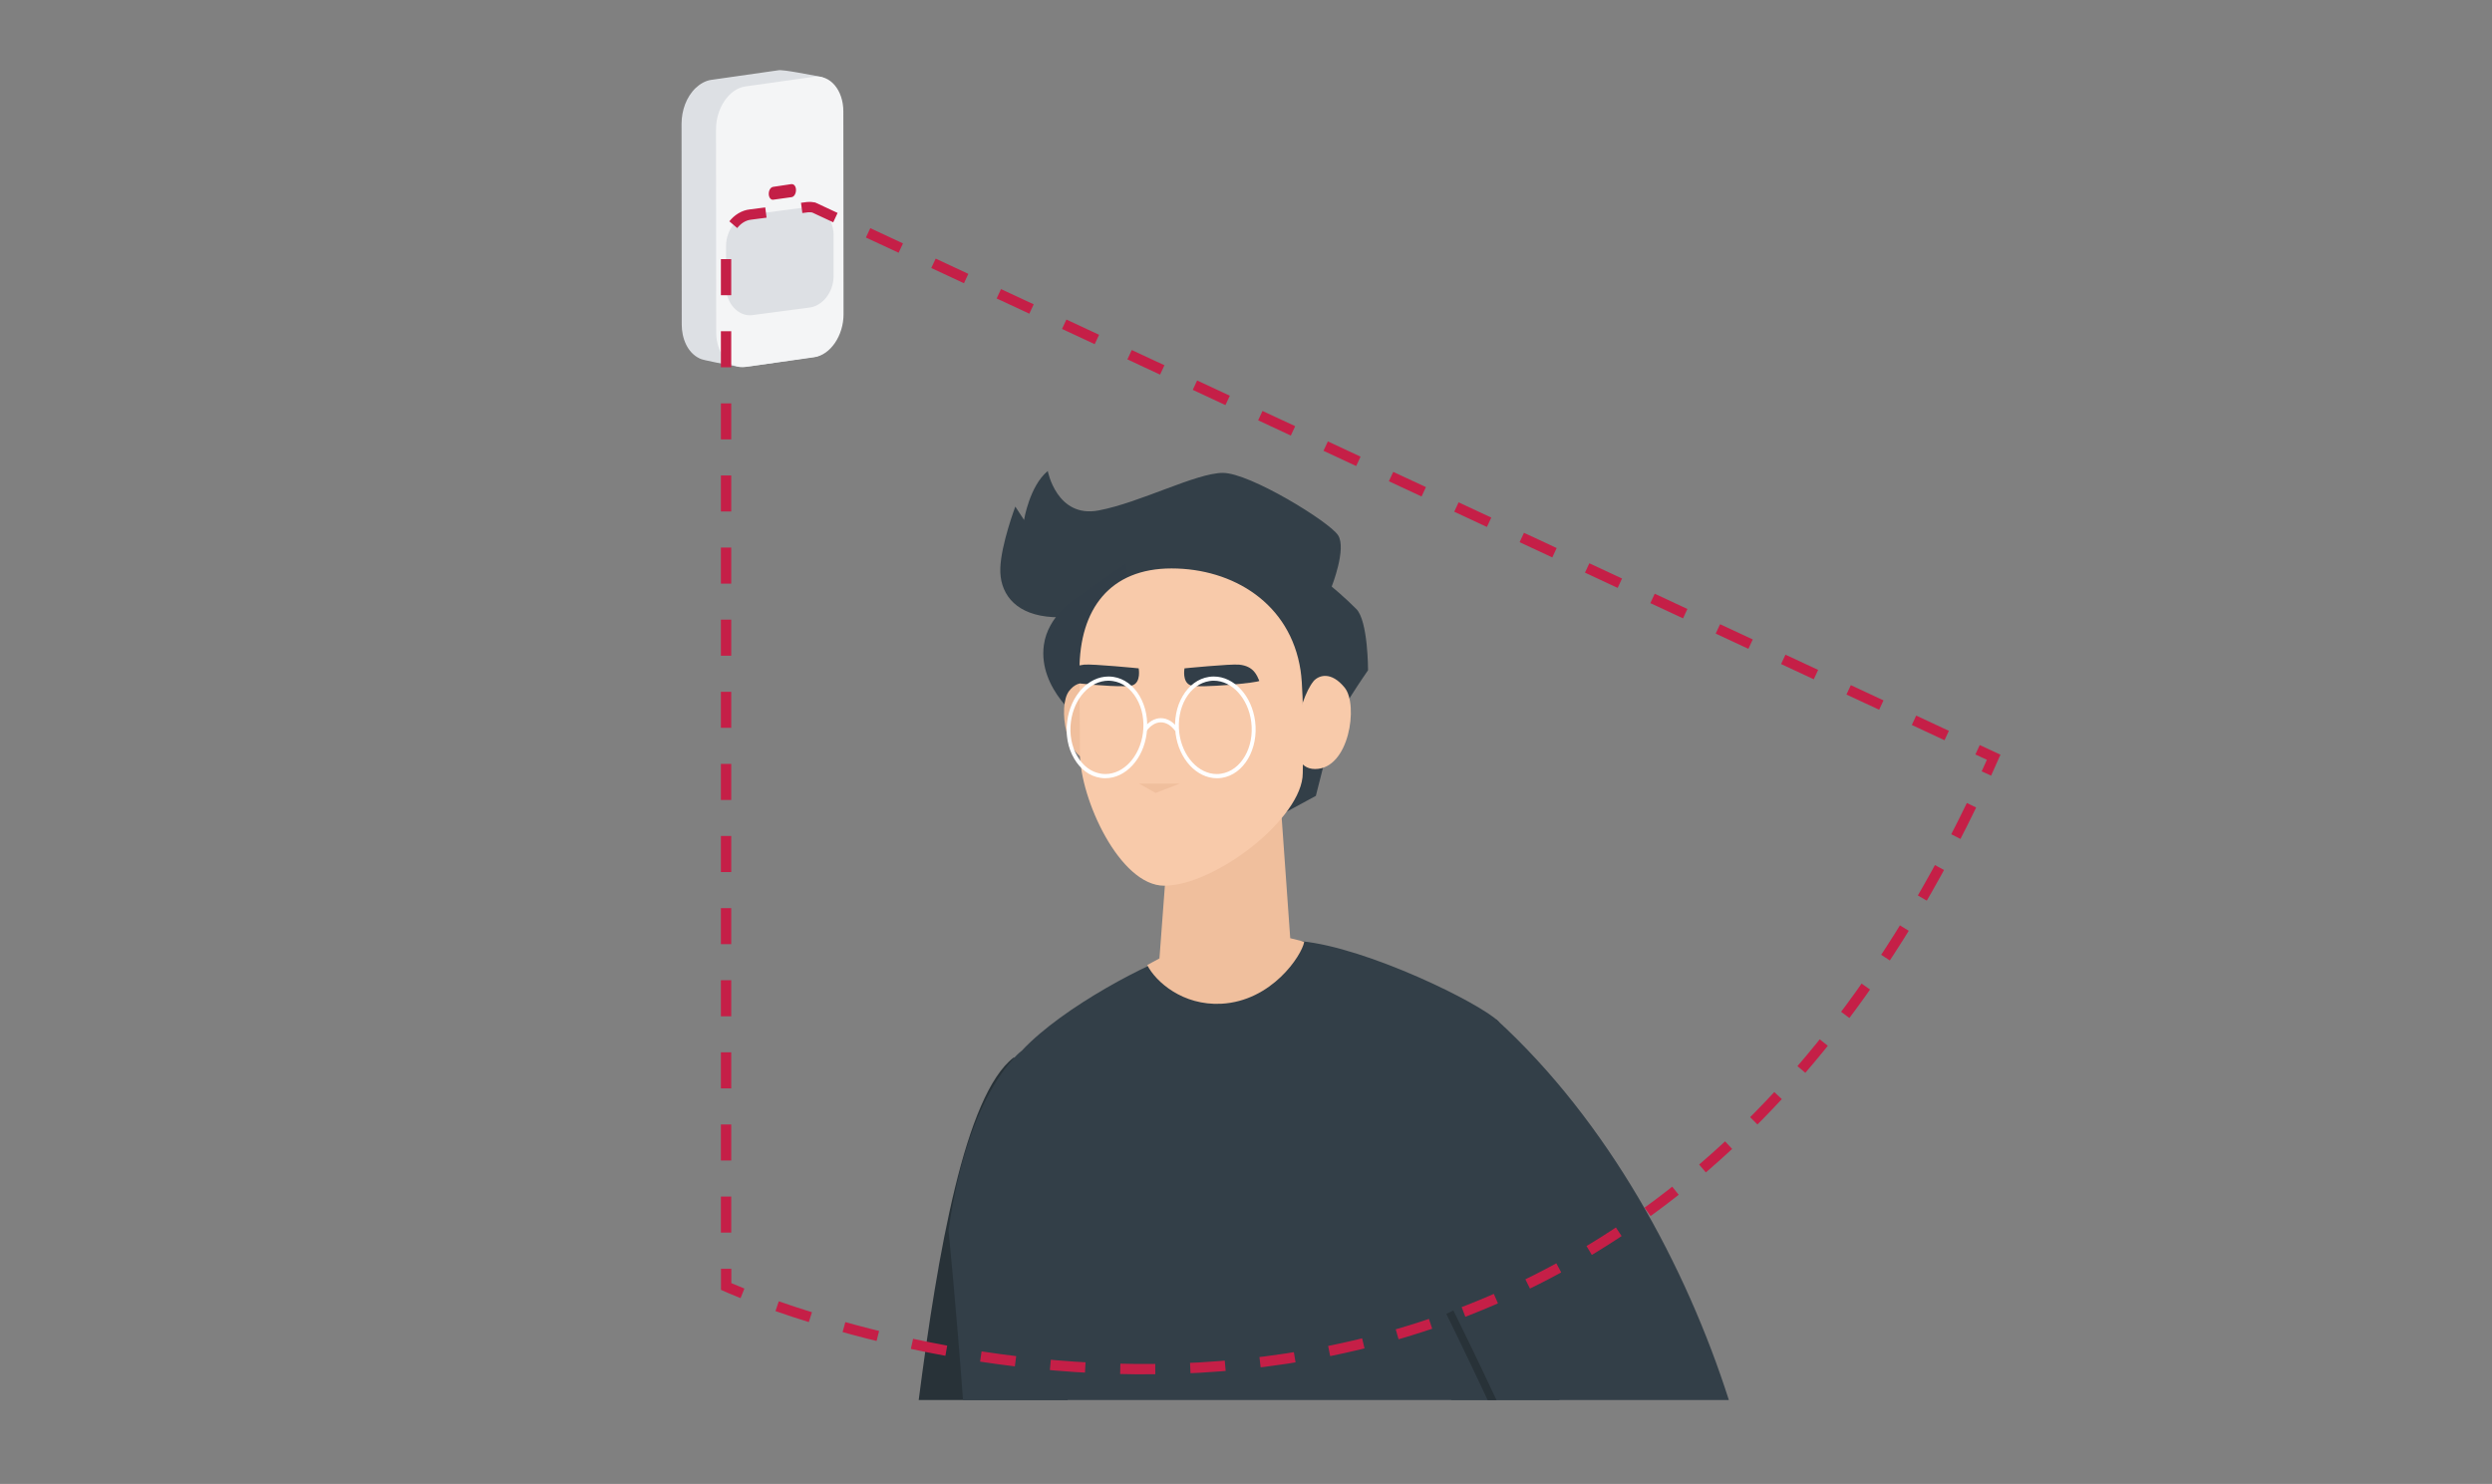 <?xml version="1.0" encoding="UTF-8"?>
<svg xmlns="http://www.w3.org/2000/svg" viewBox="0 0 262.6 156.4">
  <rect x="0" y="0" width="262.6" height="156.4" fill="#808080" stroke="none"/>
  <defs>
    <style>.f{fill:#fff;}.g{fill:#f8caaa;}.h{fill:#f4f5f6;}.i{stroke-dasharray:0 0 3.8 3.8;}.i,.j,.k{fill:none;stroke:#c51f47;stroke-miterlimit:10;stroke-width:1.09px;}.l{fill:#c31f46;}.m{fill:#333f48;}.n{fill:#f0bf9d;}.j{stroke-dasharray:0 0 3.69 3.69;}.o{fill:#dde0e4;}.p{fill:#323e48;}.q{fill:#283238;}</style>
  </defs>
  <g id="a"></g>
  <g id="b">
    <g>
      <g>
        <path class="m" d="M130.75,62.73s-8.16-2.33-10.15-2.08-4.66,1.75-5.41,2.5-1.41,2.25-4.91,1.83-4.96-2.6-4.87-5.1c.08-2.5,1.58-6.49,1.58-6.49l.92,1.41s.58-3.58,2.5-5.16c0,0,.94,4.99,5.35,4.16,4.41-.83,10.28-3.96,13.11-3.96s11.21,5.15,12.13,6.57c.92,1.41-.67,5.41-.67,5.41,0,0,1.35,1.11,2.59,2.36,1.25,1.25,1.24,6.46,1.24,6.46,0,0-3.31,4.74-3.73,6.33-.42,1.58-1.77,6.91-1.77,6.91l-3.69,2-.75-18.31-3.47-4.83Z"></path>
        <path class="p" d="M113.31,63.12s-2.89,1.77-3.31,4.86c-.64,4.68,4.06,8.07,4.06,8.07,0,0-.59-4.98,.57-4.64,1.17,.33,.76,3.03,.76,3.03l3.91-10.65-.67-4.41-5.33,3.75Z"></path>
      </g>
      <path class="q" d="M112.51,147.55c3.2-17.85,3.67-34.83-5.71-36.08-5.12,3.97-7.98,20.54-9.99,36.08h15.7Z"></path>
      <path class="m" d="M164.33,147.55c-2.37-16.5-5.19-31.47-6.41-39.89-1.96-1.95-13.87-7.79-20.78-8.46-.2-.02-12.34,1.1-12.62,1.18-3.16,.91-12.46,5.66-16.85,10.36h0s-5.64,4.05-7.72,18.92c0,0,.86,8.64,1.53,17.89"></path>
      <path class="m" d="M182.18,147.55c-4.48-14.04-12.72-29.35-24.49-40.1-6.7,1.85-8.03,15.41-7.55,28.61,.12,3.47,1.25,7.54,2.8,11.49h29.24Z"></path>
      <path class="q" d="M157.69,147.55c-2.18-4.66-4.03-8.41-4.54-9.44l-.74,.37c.03,.05,1.96,3.97,4.36,9.08h.93Z"></path>
      <path class="n" d="M135.96,98.88l-1.09-15.38-11.54,2.12-1.15,15.39-1.29,.7c.92,1.8,3.77,4.28,7.79,4.08,5.34-.27,8.48-5.08,8.75-6.5,0-.05-.6-.21-1.47-.41Z"></path>
      <path class="n" d="M115.3,72.27s-1.5-.97-2.66,.58c-1.16,1.54-.39,7.34,2.51,7.34,2.9,0,.15-7.91,.15-7.91Z"></path>
      <path class="g" d="M138.39,71.82c.54-.65,1.87-1.13,3.32,.67,1.44,1.8,.48,8.56-3.13,8.56-3.61,0-1.66-7.46-.18-9.23Z"></path>
      <path class="g" d="M137.05,70.66c-1.07-7.08-7.13-10.75-13.6-10.75-6.47,0-9.7,4.25-9.7,10.75,0,0,.05,8.29,.05,8.69,0,4.86,4.21,14,8.88,14,5.4,0,14.6-7.18,14.6-11.86,0-.4,.18-8.15-.23-10.83Z"></path>
      <g id="c">
        <g>
          <path class="p" d="M124.82,70.44s4.83-.48,5.76-.39c1.55,.15,1.88,1.16,2.12,1.7,.08,.19-6.3,.81-7.23,.48-.93-.33-.65-1.79-.65-1.79Z"></path>
          <path class="p" d="M120,70.44s-4.83-.48-5.76-.39c-.18,.02-.34,.05-.49,.08-.52,.11-.52,1.83-.1,1.89,1.93,.22,5.07,.43,5.69,.21,.93-.33,.65-1.79,.65-1.79Z"></path>
        </g>
      </g>
      <polygon id="d" class="n" points="120.04 82.59 124.31 82.59 121.77 83.57 120.04 82.59"></polygon>
      <g id="e">
        <path class="f" d="M116.48,82.02c-.17,0-.35-.01-.52-.04-1.12-.17-2.11-.89-2.77-2.03-.66-1.12-.92-2.52-.73-3.94,.34-2.68,2.21-4.71,4.35-4.71,.17,0,.35,.01,.52,.04,1.12,.17,2.11,.89,2.77,2.03,.65,1.12,.92,2.52,.73,3.94-.34,2.68-2.21,4.71-4.35,4.71Zm.33-10.28c-1.94,0-3.64,1.86-3.96,4.33-.17,1.31,.07,2.6,.68,3.64,.6,1.03,1.48,1.68,2.49,1.83,.15,.02,.31,.04,.46,.04,1.94,0,3.64-1.86,3.96-4.33,.17-1.31-.07-2.6-.68-3.64-.6-1.03-1.48-1.68-2.49-1.83-.15-.02-.31-.04-.46-.04Z"></path>
        <path class="f" d="M128.23,82.02h0c-2.13,0-4-2.02-4.35-4.71-.18-1.41,.08-2.81,.74-3.94,.66-1.13,1.64-1.86,2.77-2.03,.17-.03,.34-.04,.52-.04,2.13,0,4,2.02,4.35,4.71,.38,2.93-1.19,5.61-3.5,5.97-.17,.03-.34,.04-.52,.04Zm-.33-10.28c-.15,0-.31,.01-.46,.04-1.01,.16-1.89,.81-2.49,1.83-.6,1.04-.84,2.33-.68,3.64,.32,2.47,2.02,4.33,3.96,4.33h0c.15,0,.31-.01,.46-.04,2.09-.32,3.51-2.78,3.16-5.47-.32-2.47-2.02-4.33-3.96-4.33Z"></path>
        <path class="f" d="M120.8,77.06l-.31-.28c.53-.71,1.17-1.09,1.84-1.09s1.31,.38,1.84,1.09l-.31,.28c-.45-.61-.98-.93-1.53-.93s-1.08,.32-1.53,.93Z"></path>
      </g>
      <g>
        <path class="o" d="M87.84,12.01c0-2.03-.13-3.75-1.56-3.96-.6-.09-3.79-.76-4.28-.64l-7.07,1.01c-.61,.09-1.17,.43-1.62,.85-1,.96-1.48,2.38-1.49,3.76l.02,21.19c0,1.39,.57,2.96,1.91,3.57,.17,.15,3.13,.7,4.17,.88,.59,.03,1.14-.07,1.57-.13l6.31-.92c1.71-.24,1.89-2.14,1.89-4.4l.15-21.21Z"></path>
        <path class="h" d="M85.77,8.09c1.71-.24,3.1,1.4,3.1,3.66l.02,21.37c0,2.26-1.39,4.29-3.09,4.53l-7.23,1.02c-1.71,.24-3.1-1.4-3.1-3.66l-.02-21.37c0-2.26,1.39-4.29,3.09-4.53l7.23-1.02Z"></path>
        <path class="o" d="M85.13,21.83c1.42-.15,2.72,1.25,2.71,2.92v4.38c-.01,1.67-1.17,3.14-2.59,3.29l-6.03,.8c-1.42,.15-2.71-1.27-2.71-2.94v-4.38c.01-1.67,1.17-3.14,2.59-3.29l6.03-.78Z"></path>
        <path class="l" d="M83.42,19.41c.26-.03,.47,.26,.46,.64s-.21,.7-.47,.73l-1.94,.27c-.26,.03-.47-.26-.46-.65s.22-.68,.48-.71l1.93-.29Z"></path>
      </g>
      <g>
        <path class="k" d="M208.39,79.02l1.7,.79c-.25,.57-.51,1.14-.77,1.71"></path>
        <path class="j" d="M207.75,84.87c-38.59,79.83-111.18,58.3-127.79,52.1"></path>
        <path class="k" d="M78.24,136.31c-1.12-.45-1.72-.72-1.72-.72v-1.87"></path>
        <path class="i" d="M76.51,129.91V25.9c0-1.67,1.16-3.14,2.58-3.29l6.03-.78c.21-.02,.43,0,.63,.04l120.91,56.36"></path>
      </g>
    </g>
  </g>
</svg>
